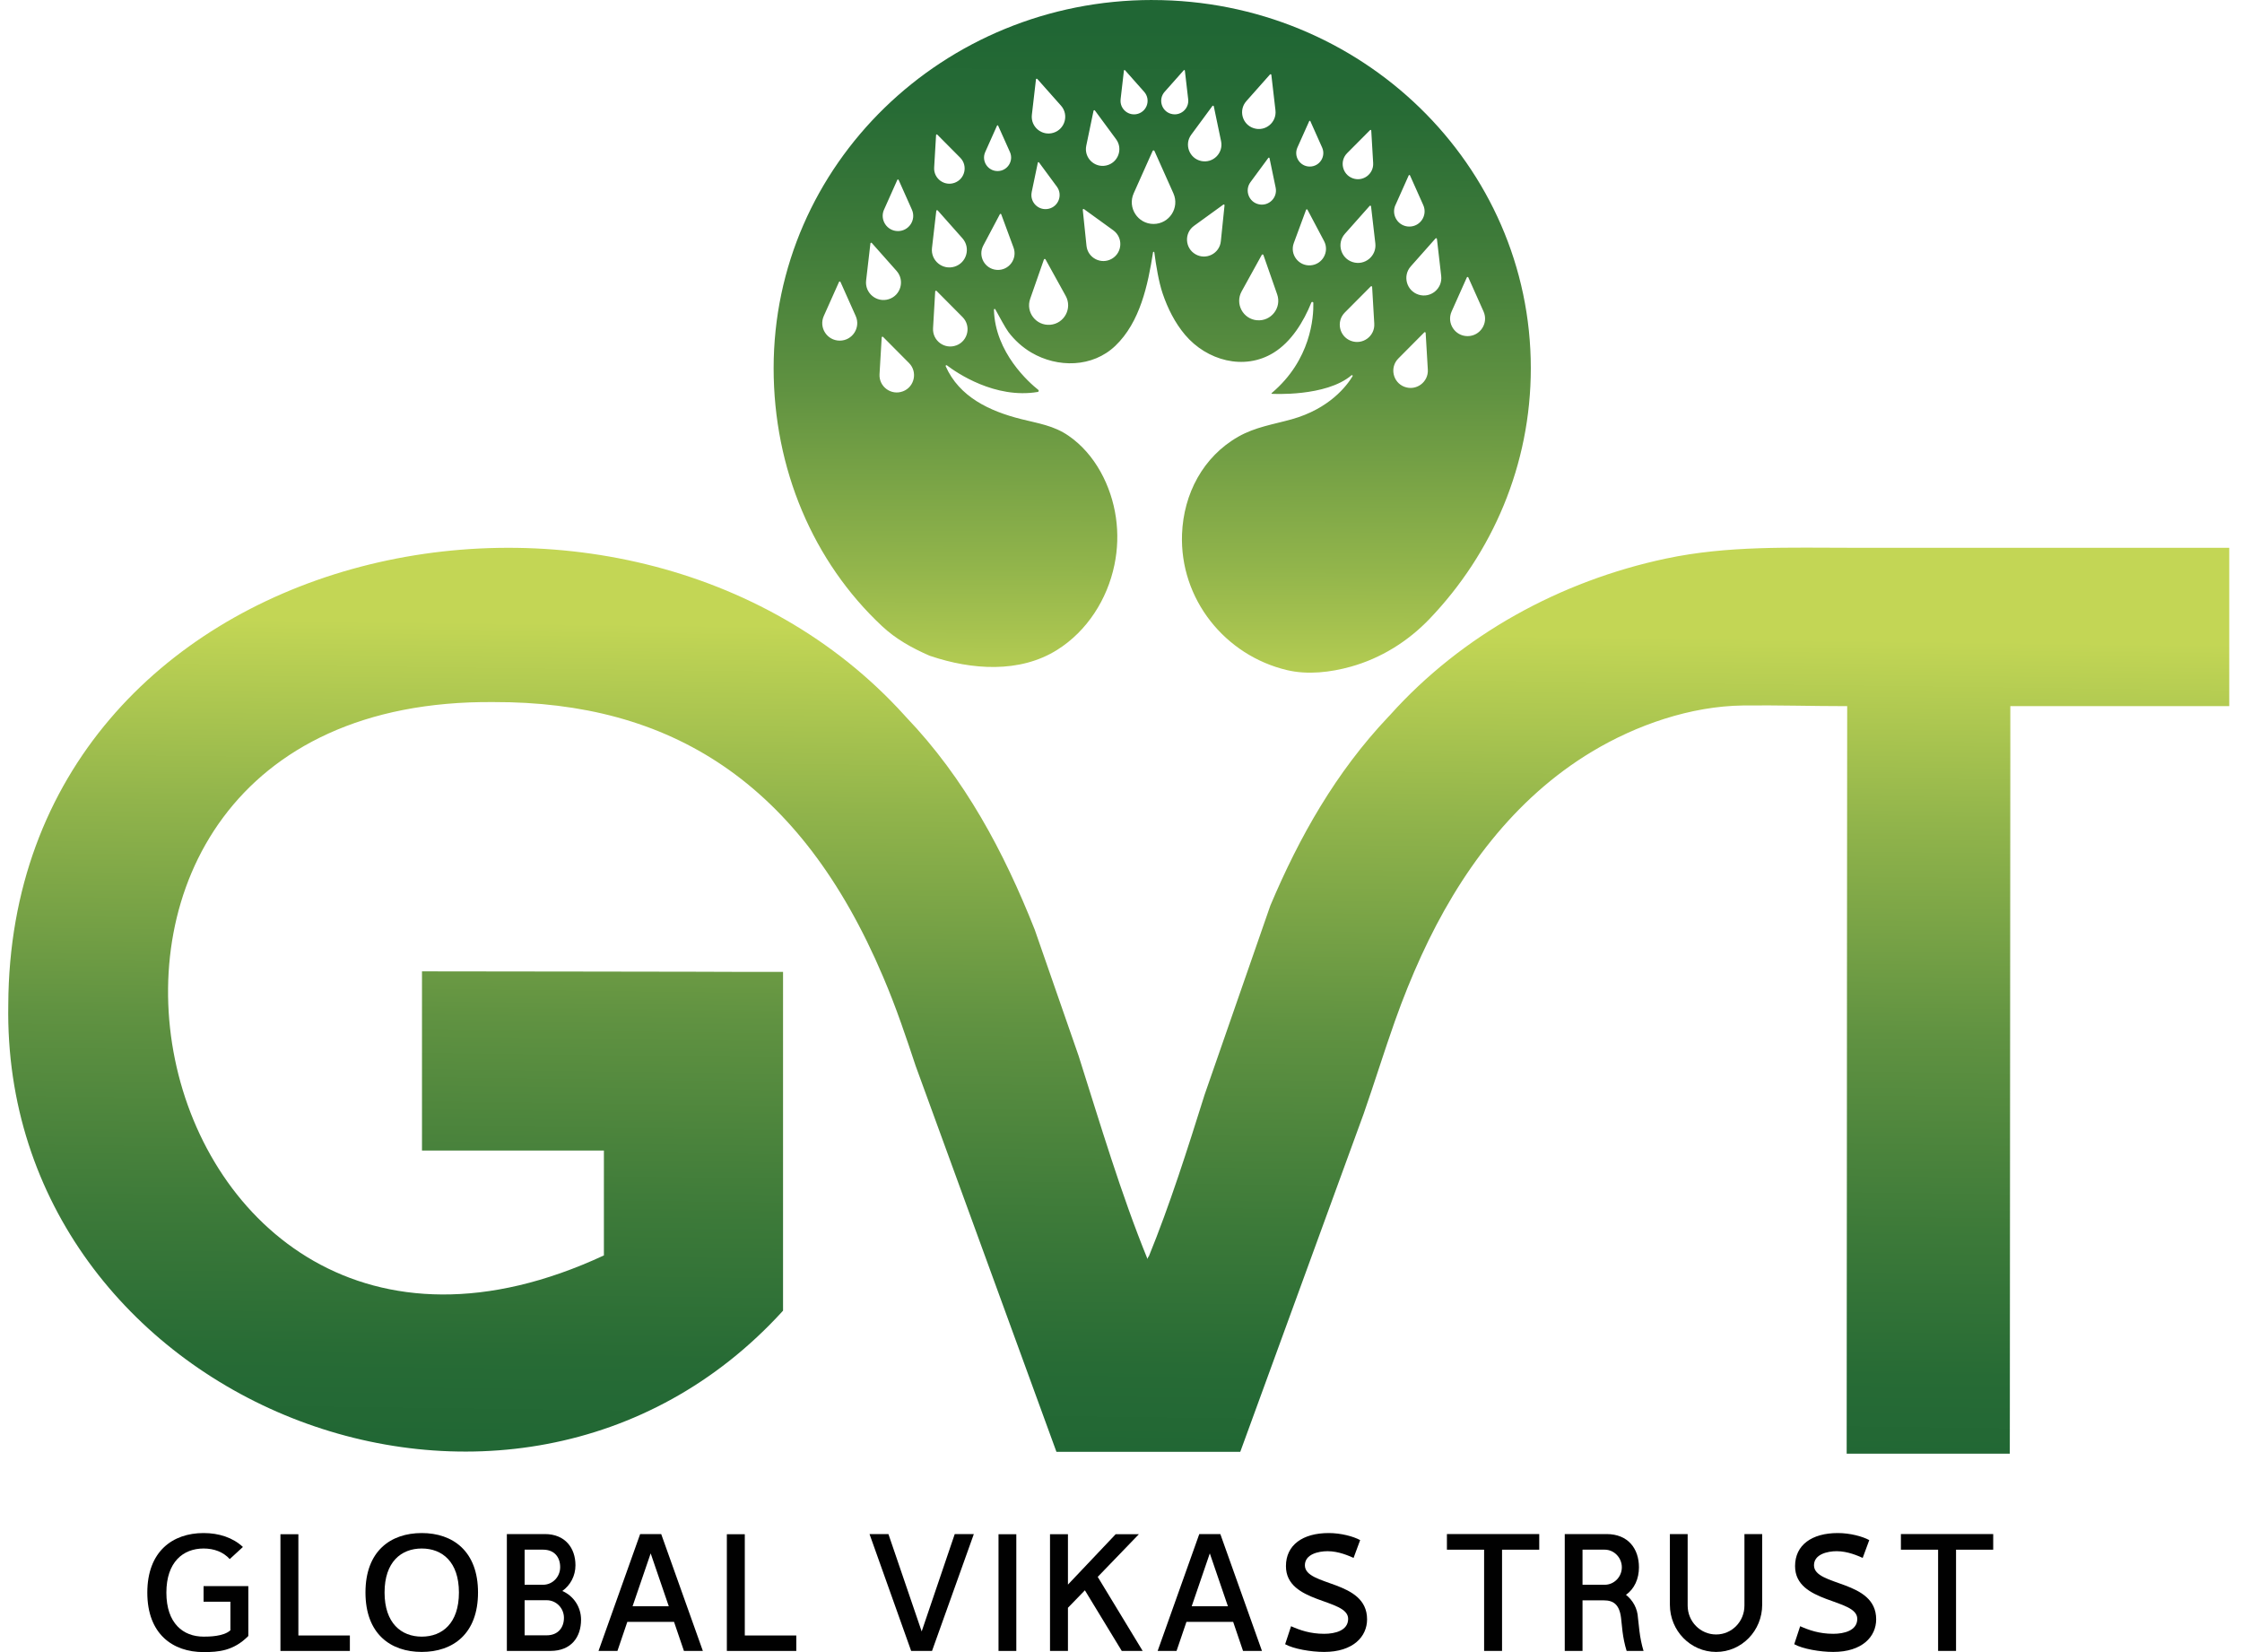 <svg width="95" height="70" viewBox="0 0 95 70" fill="none" xmlns="http://www.w3.org/2000/svg">
<path d="M10.523 69.317C9.896 69.95 9.261 70 8.627 70C7.316 70 6.242 69.232 6.242 67.481C6.242 65.731 7.316 64.956 8.627 64.956C9.275 64.956 9.868 65.148 10.293 65.546L9.735 66.059C9.456 65.753 9.066 65.611 8.626 65.611C7.762 65.611 7.05 66.18 7.05 67.481C7.05 68.784 7.762 69.345 8.626 69.345C8.828 69.345 9.477 69.345 9.763 69.075V67.865H8.626V67.204H10.522V69.317L10.523 69.317Z" fill="#010101"/>
<path d="M12.643 65.006V69.296H14.825V69.951H11.883V65.006H12.643Z" fill="#010101"/>
<path d="M20.255 67.474C20.255 69.232 19.188 69.993 17.871 69.993C16.553 69.993 15.486 69.232 15.486 67.474C15.486 65.717 16.553 64.956 17.871 64.956C19.188 64.956 20.255 65.724 20.255 67.474ZM19.446 67.474C19.446 66.18 18.742 65.611 17.871 65.611C16.999 65.611 16.295 66.18 16.295 67.474C16.295 68.769 16.999 69.345 17.871 69.345C18.743 69.345 19.446 68.776 19.446 67.474Z" fill="#010101"/>
<path d="M21.477 64.999H23.087C23.952 64.999 24.384 65.596 24.384 66.322C24.384 66.77 24.168 67.169 23.826 67.411C24.293 67.61 24.621 68.079 24.621 68.627C24.621 69.36 24.21 69.95 23.324 69.95H21.477V64.999H21.477ZM23.011 67.147C23.415 67.147 23.736 66.813 23.736 66.4C23.736 65.987 23.499 65.66 23.011 65.66H22.23V67.147H23.011V67.147ZM23.164 69.289C23.645 69.289 23.896 68.962 23.896 68.549C23.896 68.136 23.568 67.802 23.164 67.802H22.23V69.289H23.164Z" fill="#010101"/>
<path d="M28.017 64.999L29.782 69.95H28.98L28.561 68.72H26.581L26.163 69.95H25.361L27.125 64.999H28.017ZM26.804 68.058H28.338L27.571 65.817L26.804 68.058Z" fill="#010101"/>
<path d="M31.559 65.006V69.296H33.741V69.951H30.799V65.006H31.559Z" fill="#010101"/>
<path d="M37.645 64.999L39.054 69.125L40.455 64.999H41.264L39.493 69.95H38.608L36.844 64.999H37.645Z" fill="#010101"/>
<path d="M43.064 65.006V69.951H42.31V65.006H43.064Z" fill="#010101"/>
<path d="M45.252 65.006V67.14L47.274 65.006H48.257L46.514 66.813L48.418 69.95H47.532L45.97 67.382L45.252 68.122V69.951H44.492V65.006H45.252H45.252Z" fill="#010101"/>
<path d="M51.709 64.999L53.473 69.95H52.671L52.253 68.72H50.273L49.854 69.95H49.053L50.817 64.999H51.709ZM50.496 68.058H52.03L51.263 65.817L50.496 68.058H50.496Z" fill="#010101"/>
<path d="M54.706 68.904C55.076 69.068 55.515 69.225 56.108 69.225C56.568 69.225 57.125 69.09 57.125 68.591C57.125 67.716 54.489 67.958 54.489 66.358C54.489 65.461 55.201 64.956 56.302 64.956C56.818 64.956 57.348 65.098 57.634 65.255L57.355 66.009C57.16 65.924 56.728 65.725 56.254 65.725C55.863 65.725 55.292 65.853 55.292 66.322C55.292 67.226 57.927 66.927 57.927 68.612C57.927 69.345 57.335 69.993 56.108 69.993C55.55 69.993 54.811 69.865 54.455 69.666L54.706 68.904Z" fill="#010101"/>
<path d="M65.222 65.661H63.646V69.95H62.886V65.661H61.31V64.999H65.222V65.661Z" fill="#010101"/>
<path d="M69.468 69.111C69.503 69.395 69.559 69.68 69.642 69.95H68.925C68.841 69.679 68.785 69.402 68.75 69.124L68.688 68.548C68.618 67.979 68.36 67.808 67.962 67.808H67.056V69.95H66.303V64.999H68.073C69.001 64.999 69.447 65.632 69.447 66.407C69.447 66.891 69.259 67.318 68.897 67.574C69.189 67.802 69.385 68.15 69.405 68.549L69.468 69.111ZM67.997 67.147C68.395 67.147 68.722 66.813 68.722 66.407C68.722 66.001 68.395 65.66 67.997 65.66H67.056V67.147H67.997V67.147Z" fill="#010101"/>
<path d="M73.916 64.999H74.669V67.994C74.669 69.097 73.798 69.993 72.717 69.993C71.636 69.993 70.758 69.097 70.758 67.994V64.999H71.511V68.029C71.511 68.705 72.048 69.253 72.717 69.253C73.386 69.253 73.917 68.705 73.917 68.029V64.999H73.916Z" fill="#010101"/>
<path d="M76.278 68.904C76.648 69.068 77.087 69.225 77.68 69.225C78.14 69.225 78.698 69.09 78.698 68.591C78.698 67.716 76.062 67.958 76.062 66.358C76.062 65.461 76.773 64.956 77.874 64.956C78.391 64.956 78.921 65.098 79.206 65.255L78.928 66.009C78.732 65.924 78.3 65.725 77.826 65.725C77.436 65.725 76.864 65.853 76.864 66.322C76.864 67.226 79.499 66.927 79.499 68.612C79.499 69.345 78.907 69.993 77.68 69.993C77.122 69.993 76.383 69.865 76.027 69.666L76.278 68.904Z" fill="#010101"/>
<path d="M84.458 65.661H82.883V69.95H82.123V65.661H80.547V64.999H84.458V65.661Z" fill="#010101"/>
<path d="M94.46 23.208V29.919H85.183V32.011L85.168 52.57L85.163 59.9L85.161 61.594H78.249V61.411L78.253 54.762L78.258 48.666L78.262 41.074L78.271 29.92C76.799 29.92 75.316 29.874 73.852 29.892C71.64 29.919 69.344 30.714 67.463 31.843C64.138 33.838 61.823 37.007 60.227 40.49C59.83 41.357 59.455 42.281 59.106 43.265C58.646 44.564 58.239 45.882 57.786 47.181C57.783 47.187 57.783 47.191 57.781 47.195L52.554 61.514H44.764L38.798 45.16C38.597 44.553 38.395 43.95 38.181 43.349C37.94 42.666 37.686 42.011 37.419 41.386C33.909 33.106 28.378 29.728 20.917 29.747C-1.315 29.555 5.581 62.492 25.589 53.193V48.748H17.881V41.157C17.881 41.157 31.585 41.172 31.585 41.18H33.18V55.534C21.739 68.113 0.059 59.4 0.351 42.565C0.438 22.819 26.431 17.197 38.313 30.294C38.339 30.32 38.364 30.35 38.389 30.378C40.89 32.993 42.539 36.096 43.844 39.389L45.704 44.737C46.627 47.646 47.495 50.574 48.622 53.342L48.661 53.236L48.668 53.261C49.574 51.041 50.309 48.716 51.044 46.379L53.828 38.37C55.057 35.459 56.603 32.724 58.824 30.376C58.849 30.348 58.874 30.321 58.901 30.295C61.956 26.888 66.133 24.612 70.595 23.666C73.215 23.111 75.843 23.21 78.501 23.21H94.46L94.46 23.208Z" fill="url(#paint0_linear_375_25012)"/>
<path d="M48.823 0C39.963 0 32.781 6.986 32.781 15.601C32.781 19.86 34.454 23.802 37.377 26.532C37.965 27.08 38.628 27.448 39.38 27.779C39.412 27.793 39.436 27.798 39.444 27.801C41.165 28.378 43.201 28.538 44.798 27.534C46.063 26.739 46.92 25.392 47.221 23.937C47.359 23.277 47.381 22.593 47.284 21.925C47.092 20.593 46.407 19.241 45.28 18.465C44.649 18.028 43.987 17.939 43.26 17.755C41.936 17.421 40.65 16.823 40.072 15.52C40.059 15.488 40.094 15.459 40.122 15.479C40.531 15.791 42.161 16.912 43.974 16.607C44.015 16.599 44.029 16.546 43.997 16.52C43.62 16.222 42.159 14.945 42.116 13.12C42.116 13.089 42.159 13.077 42.173 13.105C42.323 13.382 42.616 13.919 42.732 14.071C42.995 14.419 43.325 14.716 43.699 14.937C44.815 15.595 46.294 15.575 47.258 14.654C48.306 13.654 48.64 12.081 48.857 10.692C48.863 10.658 48.908 10.66 48.912 10.692C48.984 11.245 49.1 11.949 49.264 12.433C49.478 13.065 49.784 13.678 50.217 14.19C51.128 15.267 52.709 15.721 53.966 14.945C54.717 14.482 55.237 13.634 55.565 12.82C55.582 12.777 55.65 12.787 55.65 12.834C55.664 13.437 55.551 15.251 53.883 16.656C53.871 16.666 53.877 16.686 53.893 16.686C53.893 16.686 56.179 16.825 57.266 15.901C57.292 15.878 57.329 15.911 57.312 15.941C57.074 16.336 56.342 17.317 54.727 17.767C53.948 17.984 53.193 18.093 52.474 18.5C50.977 19.35 50.151 20.925 50.086 22.631C49.984 25.374 51.9 27.771 54.539 28.394C55.413 28.6 56.374 28.488 57.239 28.247C58.516 27.89 59.661 27.177 60.577 26.219C63.238 23.435 64.865 19.703 64.865 15.601C64.865 6.987 57.683 0.001 48.823 0.001L48.823 0ZM37.46 8.881L38.022 7.622C38.033 7.599 38.066 7.599 38.077 7.622L38.639 8.881C38.831 9.308 38.518 9.791 38.049 9.791C37.581 9.791 37.268 9.308 37.459 8.881H37.46ZM35.583 14.433C35.046 14.433 34.687 13.88 34.906 13.39L35.551 11.947C35.563 11.919 35.602 11.919 35.614 11.947L36.259 13.39C36.478 13.88 36.119 14.433 35.582 14.433H35.583ZM36.7 11.885L36.882 10.315C36.885 10.286 36.922 10.274 36.941 10.296L37.99 11.478C38.347 11.88 38.171 12.516 37.659 12.677C37.146 12.838 36.638 12.418 36.7 11.885H36.7ZM38.258 16.581C37.762 16.769 37.237 16.383 37.268 15.854L37.36 14.297C37.361 14.268 37.397 14.255 37.418 14.275L38.518 15.382C38.891 15.758 38.753 16.394 38.258 16.582V16.581ZM41.747 6.441L42.246 5.325C42.255 5.304 42.285 5.304 42.294 5.325L42.794 6.441C42.963 6.82 42.686 7.248 42.27 7.248C41.854 7.248 41.577 6.82 41.747 6.441ZM39.583 7.099L39.664 5.723C39.666 5.697 39.697 5.685 39.715 5.704L40.687 6.682C41.017 7.014 40.895 7.576 40.457 7.742C40.019 7.908 39.556 7.567 39.583 7.099ZM39.491 10.505L39.673 8.935C39.676 8.906 39.713 8.894 39.733 8.916L40.782 10.098C41.138 10.5 40.962 11.136 40.45 11.297C39.937 11.458 39.429 11.039 39.491 10.505H39.491ZM40.525 14.633C40.029 14.821 39.505 14.436 39.536 13.906L39.627 12.349C39.629 12.32 39.665 12.307 39.685 12.327L40.785 13.434C41.159 13.81 41.021 14.446 40.525 14.634V14.633ZM42.239 11.435C41.73 11.401 41.426 10.854 41.665 10.403L42.367 9.078C42.38 9.053 42.416 9.055 42.426 9.082L42.946 10.489C43.123 10.967 42.748 11.469 42.24 11.435L42.239 11.435ZM43.723 4.866L43.897 3.364C43.9 3.336 43.936 3.325 43.954 3.346L44.958 4.477C45.299 4.861 45.131 5.469 44.641 5.624C44.151 5.778 43.665 5.376 43.723 4.866V4.866ZM43.715 8.141L43.976 6.892C43.981 6.868 44.011 6.861 44.025 6.881L44.782 7.908C45.04 8.257 44.852 8.755 44.429 8.847C44.005 8.94 43.627 8.565 43.716 8.141H43.715ZM44.502 13.76C43.905 13.811 43.453 13.229 43.651 12.663L44.233 10.997C44.244 10.966 44.286 10.962 44.302 10.991L45.156 12.536C45.447 13.06 45.1 13.71 44.502 13.761V13.76ZM53.34 8.656C52.916 8.564 52.729 8.066 52.986 7.717L53.743 6.69C53.757 6.671 53.788 6.677 53.793 6.7L54.053 7.95C54.142 8.374 53.763 8.749 53.34 8.656H53.34ZM52.81 4.286L53.813 3.155C53.832 3.134 53.868 3.145 53.871 3.173L54.045 4.676C54.104 5.186 53.617 5.588 53.127 5.433C52.637 5.279 52.469 4.671 52.81 4.287V4.286ZM51.373 4.491C51.39 4.468 51.427 4.476 51.432 4.504L51.741 5.984C51.845 6.487 51.397 6.931 50.895 6.821C50.394 6.711 50.171 6.121 50.476 5.708L51.373 4.491ZM46.028 6.175L46.336 4.695C46.342 4.667 46.378 4.659 46.395 4.682L47.292 5.899C47.597 6.312 47.375 6.903 46.873 7.012C46.371 7.122 45.923 6.678 46.028 6.175ZM47.112 10.964C46.661 11.224 46.092 10.933 46.038 10.415L45.88 8.891C45.877 8.862 45.91 8.843 45.933 8.861L47.174 9.759C47.596 10.065 47.563 10.703 47.112 10.964ZM47.483 4.206L47.624 2.991C47.627 2.968 47.655 2.959 47.671 2.976L48.482 3.891C48.758 4.202 48.622 4.694 48.226 4.819C47.83 4.944 47.436 4.619 47.484 4.206L47.483 4.206ZM48.879 9.489C48.212 9.489 47.765 8.801 48.038 8.191L48.84 6.397C48.855 6.363 48.903 6.363 48.918 6.397L49.72 8.191C49.993 8.801 49.547 9.489 48.878 9.489H48.879ZM49.604 4.819C49.208 4.694 49.072 4.202 49.348 3.891L50.16 2.976C50.175 2.959 50.203 2.968 50.206 2.991L50.347 4.206C50.394 4.618 50.001 4.943 49.605 4.818L49.604 4.819ZM51.73 10.225C51.676 10.743 51.106 11.034 50.656 10.773C50.205 10.513 50.172 9.874 50.594 9.569L51.835 8.67C51.858 8.653 51.891 8.671 51.887 8.7L51.73 10.225ZM53.266 13.57C52.668 13.519 52.321 12.87 52.612 12.345L53.465 10.8C53.482 10.771 53.524 10.775 53.535 10.806L54.117 12.472C54.315 13.038 53.863 13.62 53.266 13.569V13.57ZM59.129 8.69L59.691 7.432C59.702 7.408 59.735 7.408 59.746 7.432L60.308 8.69C60.499 9.118 60.186 9.6 59.718 9.6C59.249 9.6 58.937 9.118 59.127 8.69H59.129ZM57.081 6.49L58.053 5.513C58.071 5.495 58.103 5.506 58.104 5.532L58.185 6.908C58.212 7.376 57.749 7.717 57.311 7.551C56.873 7.385 56.751 6.823 57.081 6.49ZM54.975 6.25L55.475 5.133C55.484 5.113 55.514 5.113 55.523 5.133L56.022 6.25C56.192 6.629 55.915 7.057 55.499 7.057C55.084 7.057 54.806 6.629 54.975 6.25ZM55.529 11.243C55.02 11.277 54.645 10.776 54.822 10.298L55.342 8.89C55.352 8.864 55.388 8.861 55.402 8.886L56.104 10.212C56.343 10.662 56.038 11.209 55.529 11.243L55.529 11.243ZM57.243 14.442C56.747 14.255 56.609 13.618 56.983 13.242L58.083 12.136C58.103 12.115 58.139 12.128 58.141 12.158L58.232 13.715C58.263 14.244 57.739 14.629 57.243 14.442V14.442ZM57.318 11.105C56.806 10.944 56.63 10.308 56.986 9.907L58.035 8.725C58.055 8.702 58.092 8.714 58.095 8.743L58.277 10.313C58.338 10.847 57.83 11.267 57.318 11.105H57.318ZM59.511 16.39C59.016 16.202 58.878 15.566 59.251 15.19L60.351 14.083C60.372 14.062 60.407 14.075 60.409 14.105L60.501 15.662C60.532 16.191 60.007 16.577 59.511 16.389V16.39ZM60.11 12.485C59.597 12.324 59.422 11.688 59.778 11.287L60.827 10.104C60.847 10.082 60.884 10.094 60.887 10.123L61.068 11.693C61.13 12.227 60.622 12.647 60.109 12.485H60.11ZM62.186 14.242C61.649 14.242 61.29 13.688 61.509 13.198L62.154 11.755C62.166 11.728 62.205 11.728 62.217 11.755L62.862 13.198C63.081 13.688 62.722 14.242 62.185 14.242H62.186Z" fill="url(#paint1_linear_375_25012)"/>
<defs>
<linearGradient id="paint0_linear_375_25012" x1="47.024" y1="65.679" x2="47.528" y2="26.698" gradientUnits="userSpaceOnUse">
<stop offset="0.09" stop-color="#206634"/>
<stop offset="0.2" stop-color="#276B35"/>
<stop offset="0.36" stop-color="#3D7A39"/>
<stop offset="0.57" stop-color="#609241"/>
<stop offset="0.8" stop-color="#91B44B"/>
<stop offset="1" stop-color="#C3D655"/>
</linearGradient>
<linearGradient id="paint1_linear_375_25012" x1="48.887" y1="-1.715" x2="48.769" y2="30.368" gradientUnits="userSpaceOnUse">
<stop offset="0.09" stop-color="#206634"/>
<stop offset="0.2" stop-color="#276B35"/>
<stop offset="0.36" stop-color="#3D7A39"/>
<stop offset="0.57" stop-color="#609241"/>
<stop offset="0.8" stop-color="#91B44B"/>
<stop offset="1" stop-color="#C3D655"/>
</linearGradient>
</defs>
</svg>

